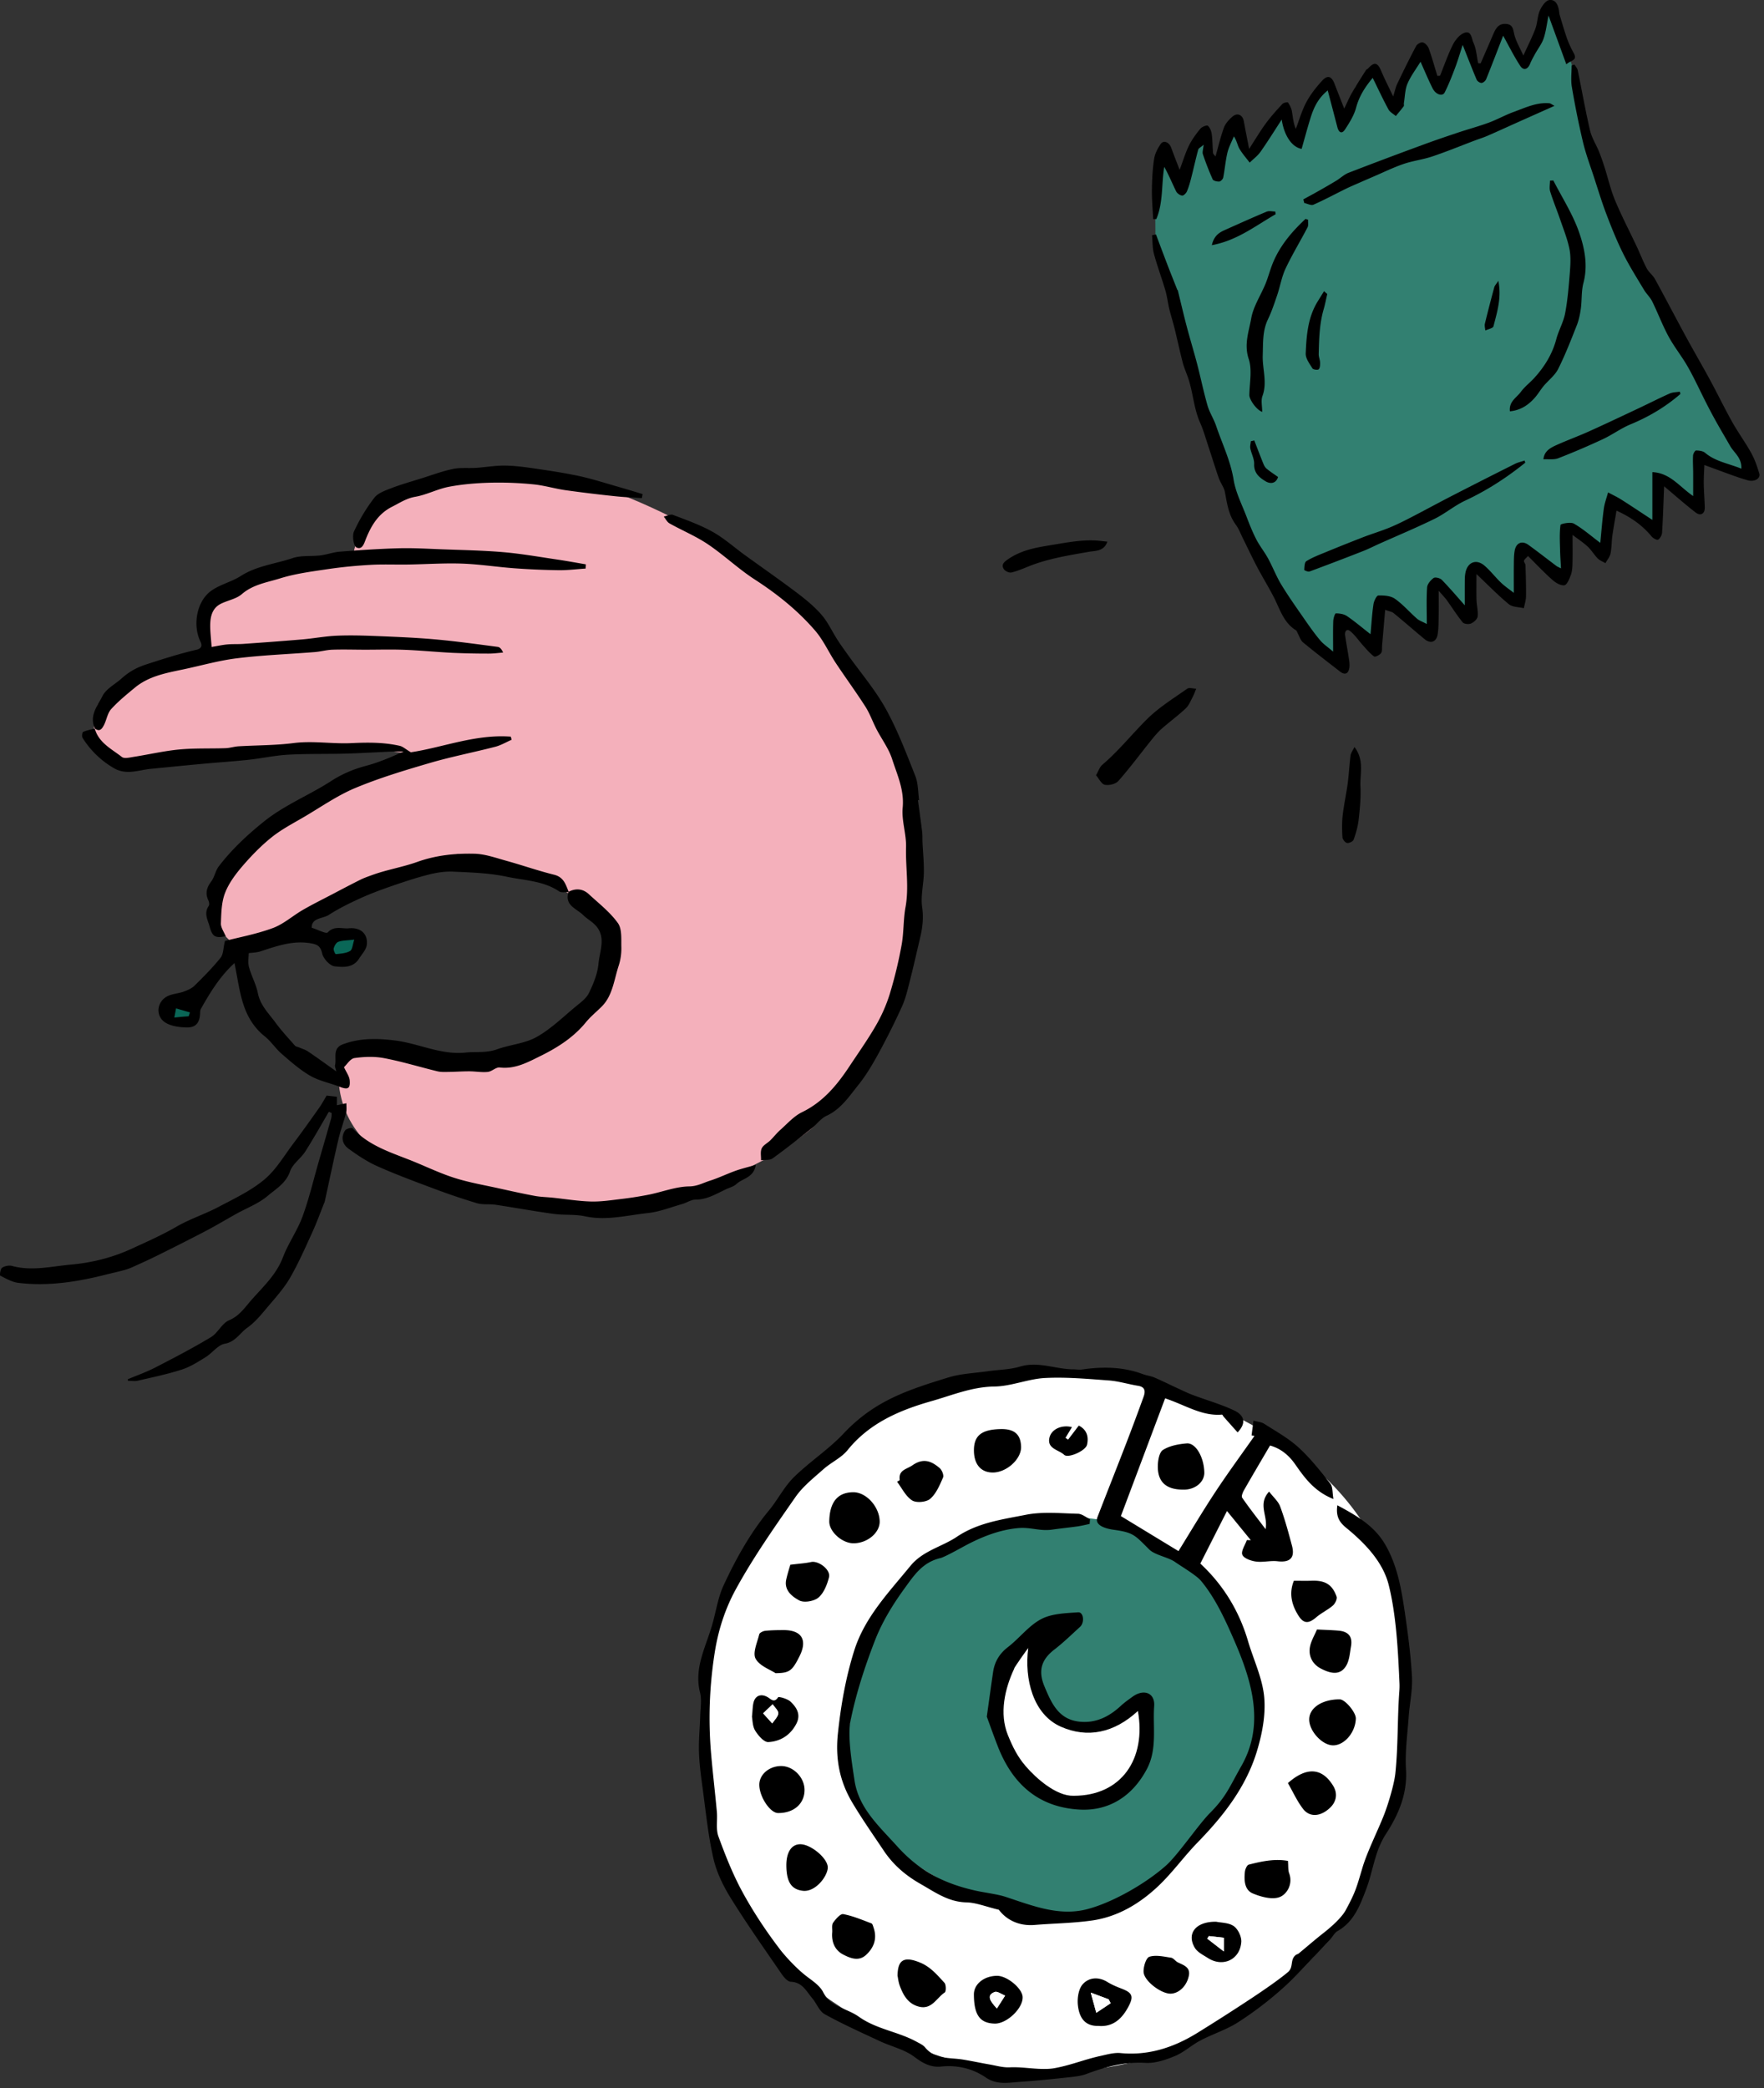 <svg version="1.0" id="Layer_1" xmlns="http://www.w3.org/2000/svg" x="0" y="0" width="196" height="232" xml:space="preserve"><rect width="100%" height="100%" fill="#333333" stroke="none"/><style>.st1{fill:#fff}.st2{fill:#328071}</style><path d="M39.887 104.954c0 .866-.725 1.567-1.619 1.567-.896 0-1.621-.701-1.621-1.567s.726-1.567 1.621-1.567 1.619.701 1.619 1.567m-18.435 7.509c0 .577-.629 1.046-1.404 1.046s-1.404-.469-1.404-1.046c0-.578.629-1.046 1.404-1.046s1.404.468 1.404 1.046" fill="#0a6757"/><path d="M39.235 62.147s-.341-4.551 6.999-7.78c7.339-3.229 16.147-3.376 29.945 3.89 13.799 7.266 23.938 20.95 25.103 31.047 1.162 10.096 1.373 23.654-10.983 35.974 0 0-14.097 12.523-36.138 7.477 0 0-18.107-1.88-16.451-15.119 0 0 4.707-2.057 10.727.293 6.018 2.349 17.95-4.61 19.083-9.995 1.134-5.383-3.019-10.27-16.629-13.056 0 0-9.888 3.203-17.905 8.224-8.019 5.022-10.238-.207-7.89-6.269 2.349-6.061 22.126-12.667 22.126-12.667s-7.917-2.268-19.626-.441c-11.71 1.828-18.985 1.556-16.761-5.387 0 0 5.014-4.888 12.646-5.622 0 .001-6.805-8.953 15.754-10.569" fill="#f4b0bb"/><path d="M63.17 99.086c.814-.423 1.596-.352 2.264.268 1.112 1.031 2.348 1.985 3.217 3.198.473.657.365 1.778.389 2.694a6.197 6.197 0 01-.296 2.041c-.505 1.535-.667 3.276-1.815 4.471-.586.608-1.275 1.142-1.828 1.82-1.355 1.668-3.156 2.816-5.031 3.739-1.391.685-2.83 1.495-4.545 1.286-.414-.051-.871.445-1.33.492-.672.068-1.364-.064-2.049-.066-.767-.002-1.535.057-2.303.066-.41.006-.836.029-1.228-.066-1.976-.479-3.925-1.081-5.918-1.462-1.071-.205-2.228-.166-3.313-.011-.461.066-.839.713-1.162 1.01.27.593.596 1.016.635 1.462.08.938-.213 1.067-1.115.717-1.084-.422-2.271-.647-3.264-1.218-1.146-.66-2.166-1.564-3.176-2.438-.687-.596-1.195-1.404-1.904-1.965-1.18-.938-1.91-2.176-2.35-3.527-.476-1.463-.666-3.016-.994-4.594-1.586 1.44-2.69 3.236-3.729 5.081-.076.135-.087.316-.092.477-.032 1.062-.471 1.623-1.512 1.594-.777-.021-1.654-.129-2.301-.514-1.178-.697-1.035-2.348.196-2.963.54-.27 1.198-.291 1.776-.498.433-.155.899-.352 1.219-.664 1.009-.993 2.012-2.005 2.898-3.104.314-.39.289-1.054.486-1.866 1.592-.414 3.514-.766 5.32-1.434 1.199-.443 2.213-1.368 3.342-2.021 1.055-.61 2.15-1.15 3.229-1.716 1.043-.547 2.084-1.099 3.137-1.624.428-.213.885-.37 1.336-.534 1.628-.592 3.378-.874 4.967-1.442 2.127-.76 4.23-.973 6.386-.922 1.2.029 2.401.469 3.582.795 1.763.487 3.492 1.099 5.267 1.536 1.088.268 1.306 1.106 1.635 1.93-.36-.018-.811.095-1.068-.078-1.77-1.193-3.875-1.21-5.838-1.631-1.927-.413-3.939-.468-5.921-.562-.91-.043-1.858.105-2.747.33-1.412.358-2.799.823-4.178 1.3-1.174.407-2.344.842-3.473 1.359-1.179.538-2.353 1.117-3.438 1.818-.67.432-1.914.305-1.9 1.425.693.216 1.6.711 1.781.519.739-.779 1.572-.381 2.355-.457 1.275-.124 2.131.603 1.986 1.837-.064.543-.55 1.044-.869 1.549-.652 1.033-1.789.945-2.707.838-.529-.062-1.25-.847-1.379-1.42-.181-.799-.503-.996-1.217-1.127-2.007-.367-3.82.293-5.663.893-.422.137-.889.136-1.282.191 0 .416-.115 1.01.025 1.537.262.99.793 1.917.99 2.914.27 1.361 1.217 2.254 1.967 3.279.657.899 1.425 1.717 2.16 2.557.095.107.293.121.439.184.342.148.711.253 1.014.458 1.023.692 2.021 1.421 3.137 2.211-.066-.306-.18-.516-.141-.692.181-.801-.314-1.86.834-2.305 1.9-.732 3.89-.682 5.838-.439 2.613.326 5.064 1.621 7.796 1.345 1.17-.119 2.35.062 3.516-.36 1.446-.523 3.089-.636 4.4-1.367 1.589-.885 2.934-2.217 4.356-3.389.541-.445 1.178-.904 1.469-1.503.496-1.021.957-2.14 1.06-3.252.134-1.459.929-3.075-.455-4.393-.385-.366-.86-.637-1.237-1.008-.743-.733-2.124-1.077-1.636-2.589m-23.804 5.309c-.822.1-1.331.086-1.777.246-.234.085-.438.453-.51.731-.05.188.173.644.236.637.541-.059 1.138-.087 1.582-.352.265-.158.285-.725.469-1.262m-18.401 8.518l.143-.429c-.516-.148-1.031-.299-1.547-.448-.062.322-.121.644-.192 1.017.427-.043.663-.068.899-.088.232-.021.465-.036.697-.052m81.028-24.007c.157 1.162.324 2.323.465 3.488.049.398.024.805.043 1.208.053 1.117.168 2.235.149 3.351-.021 1.289-.37 2.606-.187 3.854.168 1.151.047 2.195-.203 3.272-.389 1.678-.772 3.357-1.197 5.026-.234.924-.456 1.869-.848 2.73a78.335 78.335 0 01-2.574 5.155c-.674 1.231-1.393 2.465-2.27 3.554-1.031 1.279-1.945 2.706-3.559 3.438-.581.264-.992.884-1.516 1.297-1.467 1.16-2.931 2.328-4.447 3.421-.314.228-.854.147-1.288.21.014-.445-.097-.949.075-1.32.168-.365.638-.58.949-.887.385-.378.715-.812 1.117-1.167.777-.687 1.498-1.522 2.404-1.962 2.341-1.135 3.893-3.008 5.271-5.092.994-1.502 2.041-2.975 2.939-4.533a17.15 17.15 0 001.542-3.498 48.277 48.277 0 001.317-5.438c.256-1.386.185-2.832.437-4.219.407-2.23-.004-4.45.06-6.674.041-1.46-.51-2.952-.373-4.389.187-1.974-.614-3.649-1.172-5.389-.377-1.178-1.166-2.221-1.744-3.338-.426-.825-.733-1.721-1.23-2.498-1.052-1.644-2.212-3.219-3.29-4.847-.784-1.184-1.372-2.525-2.288-3.589-1.931-2.242-4.228-4.08-6.728-5.696-1.813-1.173-3.399-2.697-5.193-3.905-1.334-.899-2.849-1.525-4.259-2.315-.271-.152-.434-.502-.646-.76.346-.071.748-.293 1.027-.187 1.487.569 3.008 1.102 4.391 1.874 1.277.713 2.39 1.717 3.582 2.581 1.92 1.391 3.869 2.742 5.76 4.171.98.742 1.957 1.535 2.759 2.457.722.83 1.192 1.876 1.794 2.813.367.572.77 1.121 1.164 1.675 1.415 1.986 3.023 3.863 4.197 5.982 1.311 2.369 2.279 4.935 3.281 7.461.325.817.291 1.776.42 2.67l-.131.015m-91.447-7.962c-.671-1.425.308-2.547.856-3.633.403-.796 1.396-1.289 2.112-1.933.798-.718 1.619-1.195 2.722-1.554 1.848-.601 3.691-1.191 5.586-1.631.491-.115.709-.382.445-.924-.884-1.82-.404-4.43 1.139-5.582.988-.739 2.307-1.022 3.357-1.696 1.768-1.133 3.829-1.333 5.744-1.981.957-.324 2.066-.175 3.102-.302.723-.089 1.426-.36 2.148-.415 2.176-.167 4.354-.318 6.535-.377 1.596-.044 3.195.053 4.793.114 2.289.087 4.585.124 6.865.321 1.994.172 3.975.525 5.959.817 1.066.157 2.127.354 3.189.534l-.025.467c-.992.066-1.986.197-2.979.184a82.08 82.08 0 01-4.96-.217c-1.938-.143-3.867-.449-5.806-.517-1.986-.07-3.979.072-5.969.103-1.4.023-2.806-.043-4.203.037-1.576.09-3.156.239-4.719.471-1.79.266-3.609.497-5.324 1.033-1.44.45-2.996.668-4.24 1.746-.613.531-1.543.687-2.307 1.059-.953.464-1.188 1.364-1.207 2.311-.017.763.088 1.528.153 2.501.636-.106 1.19-.23 1.751-.282.582-.054 1.172-.015 1.755-.057 2.193-.156 4.386-.311 6.577-.501 1.289-.111 2.568-.36 3.859-.412 1.52-.063 3.048-.014 4.57.048 2.127.088 4.26.174 6.379.366 2.312.21 4.612.529 6.914.831.228.03.428.271.582.63-.533.04-1.068.116-1.602.114a91.308 91.308 0 01-4.02-.084c-1.777-.088-3.552-.268-5.33-.336-1.482-.058-2.97-.01-4.455-.012-1.188-.002-2.379-.041-3.565 0-.653.023-1.299.212-1.953.264-2.883.23-5.78.335-8.647.689-2.045.252-4.049.835-6.073 1.257-1.867.389-3.751.747-5.274 2.011-.91.755-1.84 1.508-2.629 2.38-.408.451-.502 1.174-.789 1.748-.209.417-.482.846-1.045.38l.029.03zm3.642 72.303c1.022-.431 2.078-.8 3.062-1.308 2.088-1.076 4.177-2.162 6.188-3.373.772-.465 1.223-1.543 2.016-1.877 1.187-.502 1.791-1.479 2.549-2.33 1.289-1.446 2.716-2.774 3.441-4.68.592-1.553 1.596-2.951 2.168-4.509.734-1.997 1.219-4.085 1.811-6.134.46-1.594.924-3.186 1.375-4.781.053-.186.037-.391.053-.585l-.309-.151c-.873 1.483-1.707 2.99-2.635 4.438-.494.771-1.394 1.354-1.672 2.173-.457 1.34-1.586 1.967-2.502 2.746-1.004.852-2.315 1.338-3.488 1.992-1.151.643-2.283 1.324-3.452 1.936a271.995 271.995 0 01-5.39 2.729c-.873.433-1.762.834-2.65 1.234a6.466 6.466 0 01-.985.356c-.655.177-1.319.319-1.978.487-3.201.809-6.437 1.322-9.742.923-.7-.085-1.375-.474-2.02-.804-.076-.039.01-.742.201-.873.288-.196.772-.295 1.11-.203 2.2.601 4.389.043 6.548-.151 2.311-.209 4.572-.763 6.756-1.767 1.682-.775 3.357-1.512 4.969-2.446 1.477-.854 3.139-1.388 4.653-2.185 1.754-.926 3.597-1.793 5.101-3.045 1.301-1.082 2.201-2.65 3.244-4.031.974-1.291 1.909-2.611 2.844-3.93.298-.42.539-.877.84-1.373.311.035.705.08 1.138.127v.946l1.058-.221c-.008.358.049.733-.037 1.071-.258.994-.623 1.961-.855 2.961-.529 2.271-1.004 4.555-1.502 6.832a.57.57 0 01-.029.102c-.457 1.137-.873 2.293-1.383 3.407-.777 1.698-1.529 3.417-2.461 5.03-.652 1.129-1.549 2.127-2.4 3.131-.726.857-1.445 1.772-2.348 2.408-.82.578-1.298 1.561-2.495 1.775-.768.139-1.378 1.021-2.116 1.479-.843.524-1.705 1.082-2.637 1.383-1.6.517-3.257.861-4.898 1.242-.35.082-.735.013-1.104.013-.015-.054-.025-.11-.037-.164"/><path d="M10.52 80.914c.428 1.606 1.865 2.284 3.023 3.19.27.211.873.056 1.309-.013 1.691-.264 3.369-.659 5.068-.82 1.703-.16 3.428-.086 5.144-.145.481-.017.958-.179 1.44-.208 2.037-.122 4.088-.1 6.106-.358 2.161-.277 4.296.106 6.419.006 1.829-.087 3.605-.103 5.378.297.358.081.669.378 1.242.718 3.498-.518 7.183-2.034 11.108-1.736l.086.348c-.604.265-1.188.615-1.82.778-2.416.625-4.875 1.1-7.268 1.8-2.791.817-5.595 1.659-8.273 2.776-1.991.83-3.801 2.102-5.676 3.204-1.228.721-2.51 1.384-3.612 2.266-1.192.954-2.276 2.072-3.274 3.234-.767.896-1.511 1.898-1.924 2.983-.393 1.031-.412 2.229-.451 3.358-.017.469.342.951.529 1.427-1.148.24-1.471.06-1.779-1.059-.207-.754-.67-1.497-.102-2.307.093-.132.048-.433-.036-.607-.381-.789-.196-1.432.315-2.114.369-.492.464-1.19.838-1.677 1.441-1.881 3.146-3.474 5.009-4.972 2.308-1.856 5.024-2.923 7.457-4.495 1.239-.8 2.489-1.328 3.89-1.7 1.402-.372 2.75-.949 4.174-1.589-.416 0-.832-.015-1.246.002-1.744.074-3.484.184-5.228.232-2.112.057-4.229-.001-6.338.116-1.47.082-2.927.405-4.394.564-1.654.179-3.315.285-4.973.438-1.977.182-3.953.378-5.928.573-1.37.135-2.691.74-4.111-.097a10.082 10.082 0 01-3.449-3.349c-.098-.155-.039-.611.066-.659.409-.185.867-.259 1.307-.376l-.026-.029zm73.459 48.508c-.229 1.452-1.48 1.485-2.155 2.13-.289.276-.739.387-1.12.563-1.1.507-2.127 1.176-3.427 1.168-.485-.003-.966.345-1.461.485-1.276.363-2.541.871-3.845 1.01-2.308.246-4.598.871-6.971.359-1.125-.244-2.328-.111-3.479-.269-2.159-.295-4.305-.69-6.461-1.015-.682-.102-1.418.021-2.066-.172a74.51 74.51 0 01-4.945-1.68c-2.069-.773-4.143-1.545-6.156-2.445-1.118-.5-2.162-1.203-3.16-1.926-.688-.498-.893-1.281-.379-2.044.128-.19.734-.333.83-.229 1.916 2.076 4.566 2.77 7.035 3.8 1.453.606 2.89 1.282 4.39 1.747 1.567.488 3.2.769 4.808 1.125 1.329.295 2.658.591 3.996.84.654.122 1.329.131 1.994.199 1.416.148 2.828.385 4.246.425 1.128.03 2.266-.147 3.393-.282a40.002 40.002 0 003.08-.486c1.491-.303 2.969-.89 4.459-.91.902-.012 1.545-.396 2.289-.631.969-.306 1.891-.761 2.85-1.104.688-.245 1.403-.413 2.255-.658M71.317 55.343c-.976-.066-1.955-.101-2.926-.206a158.522 158.522 0 01-5.545-.673c-1.205-.172-2.387-.536-3.594-.652a38.645 38.645 0 00-4.75-.183c-1.539.041-3.094.166-4.605.451-1.281.241-2.484.896-3.767 1.117-.982.17-1.704.671-2.541 1.091-1.529.767-2.29 2.031-2.892 3.482-.229.552-.408 1.366-1.092 1.052-.316-.146-.494-1.294-.271-1.775a19.545 19.545 0 012.252-3.737c.412-.533 1.222-.812 1.9-1.074 1.09-.42 2.219-.735 3.334-1.084 1.168-.366 2.324-.8 3.518-1.05.828-.173 1.711-.065 2.568-.122 1.039-.069 2.078-.256 3.115-.251 1.055.005 2.115.14 3.162.292 1.714.25 3.432.501 5.125.863 1.443.308 2.854.766 4.275 1.171.941.268 1.877.558 2.815.839-.024.149-.053.298-.081.449"/><path class="st2" d="M128.389 27.671s-.062-7.422 0-8.469c.062-1.048.77-2.433.77-2.433l2.125 3.48 1.355-4.158 1.51-1.571.215 2.895.863 1.633 1.725-4.805.277-.893.584 2.618 1.017 1.417 3.788-5.215.924 2.966 1.018-.031 1.231-3.647 1.683-2.204h.411l1.354 4.527 1.35-4.095 2.1-2.218 1.295 3.664 1.416.586.34-2.495 2.217-3.634 2.033 3.85.893-2.587.909-2.455 1.153-.317.556 2.125.954 2.34 2.279-5.204.801-.247 1.939 4.082 2.249-5.991.244-.431.756.431 1.648 5.205.801 2.371 1.726 7.977 4.681 12.134 8.131 14.813 5.174 8.377-.339.77-5.79-1.971-.062 5.205-4.065-2.68-.554.955.092 4.928-4.712-3.326-.71.369-.461 4.805-2.709-1.818-1.726-.369.339 4.578-.463.658-3.972-3.049-.894.4v5.236h-.523l-4.682-3.542-.431 5.451-3.665-3.726-.462 5.636-5.513-3.789-.678 5.174-3.696-3.233-.062 4.65-3.818-2.402-7.946-13.798-7.7-25.623-1.293-3.88z"/><path d="M128.442 26.05c.424 1.123.842 2.248 1.273 3.368.355.927.727 1.848 1.092 2.771.01.027.052.042.059.068.331 1.343.643 2.69.995 4.027.368 1.394.793 2.773 1.157 4.167.399 1.532.713 3.087 1.151 4.607.224.775.691 1.478.951 2.246.672 1.988 1.603 3.875 1.948 5.997.229 1.41.92 2.75 1.438 4.109.325.854.666 1.709 1.084 2.52.377.733.908 1.387 1.305 2.112.527.97.924 2.016 1.498 2.956.838 1.37 1.774 2.681 2.69 4.002.513.739 1.037 1.472 1.615 2.158.337.398.791.697 1.426 1.24 0-1.314-.022-2.353.015-3.39.01-.304.184-.858.285-.858.411-.002.891.067 1.225.291.847.572 1.629 1.241 2.629 2.021.121-1.316.178-2.336.332-3.34.055-.357.345-.956.539-.961.617-.015 1.357.028 1.834.36.894.624 1.623 1.481 2.449 2.207.258.225.61.339 1.101.601 0-1.488-.054-2.78.034-4.062.025-.375.393-.809.724-1.049.173-.125.718.007.908.203.905.932 1.748 1.926 2.553 2.831 0-.805-.005-1.81.003-2.815.002-.273.02-.55.074-.817.234-1.162 1.195-1.551 2.1-.785.672.571 1.213 1.295 1.855 1.906.441.421.958.766 1.418 1.127 0-1.074-.008-2.158.004-3.241.006-.479.008-.966.09-1.436.154-.882.816-1.167 1.53-.651 1.056.764 2.082 1.569 3.123 2.353.089.066.198.105.495.257-.041-.766-.088-1.383-.102-2.001-.021-.944-.08-1.897.047-2.824.017-.13 1.113-.36 1.485-.149 1.009.574 1.896 1.36 2.935 2.138.125-1.252.22-2.531.393-3.8.083-.611.311-1.203.473-1.804.498.267 1.012.506 1.485.807 1.136.721 2.252 1.47 3.435 2.247v-5.308c1.977.092 2.975 1.588 4.535 2.659 0-1.009.004-1.827-.001-2.644-.004-.622-.046-1.245-.011-1.864.012-.201.219-.557.333-.556.339.003.76.052 1.001.256 1.148.97 2.576 1.178 4.036 1.765.049-1.233-.813-1.759-1.238-2.502-.519-.907-1.055-1.804-1.563-2.716a61.448 61.448 0 01-1.135-2.137c-.67-1.316-1.281-2.666-2.009-3.949-.659-1.162-1.514-2.215-2.151-3.388-.678-1.252-1.178-2.599-1.807-3.879-.232-.472-.648-.849-.922-1.305-.791-1.324-1.621-2.632-2.307-4.01-.701-1.408-1.291-2.877-1.852-4.348-.513-1.342-.93-2.721-1.375-4.089-.43-1.318-.922-2.623-1.244-3.968a95.366 95.366 0 01-1.236-6.134c-.131-.774-.021-1.589-.021-2.385l.314-.087c.125.214.315.413.364.643.459 2.22.848 4.456 1.361 6.663.191.821.678 1.571 1 2.365.23.567.43 1.148.616 1.731.392 1.229.674 2.502 1.169 3.686.73 1.75 1.614 3.436 2.422 5.155.375.798.688 1.629 1.1 2.407.23.432.676.748.912 1.178 1.168 2.129 2.287 4.284 3.447 6.418.883 1.622 1.816 3.215 2.696 4.839.831 1.534 1.588 3.11 2.442 4.632.658 1.174 1.463 2.267 2.115 3.446.389.706.659 1.491.889 2.268.166.571-.545.97-1.303.751a25.299 25.299 0 01-1.566-.509c-1.02-.364-2.035-.744-3.233-1.184-.022.66-.075 1.385-.065 2.11.012.875.092 1.748.111 2.623.016.68-.466.968-1.016.544-1.143-.883-2.225-1.843-3.501-2.912-.073 1.806-.123 3.477-.228 5.144-.018.283-.211.641-.438.788-.121.078-.563-.159-.729-.362-1.035-1.259-2.326-2.153-3.896-2.864-.162.971-.334 1.886-.463 2.807-.09.652-.067 1.323-.203 1.962-.08.378-.369.712-.564 1.065-.289-.17-.627-.292-.854-.522-.399-.404-.691-.916-1.103-1.305-.466-.44-1.014-.794-1.697-1.316 0 1.224.018 2.217-.008 3.209-.01.42-.037.865-.182 1.251-.161.43-.424 1.095-.718 1.138-.411.06-.97-.275-1.328-.594-.923-.819-1.771-1.722-2.712-2.656-.209.237-.402.365-.447.533-.035.135.16.316.165.479.037 1.155.076 2.312.06 3.468-.006.441-.154.88-.238 1.321-.564-.138-1.264-.112-1.667-.444-1.204-.987-2.293-2.115-3.601-3.352 0 1.043-.02 1.974.008 2.905.018.607.193 1.222.123 1.812-.035.294-.424.642-.733.777-.253.111-.772.061-.925-.124-.639-.782-1.178-1.647-1.771-2.469-.204-.284-.456-.533-.897-1.04 0 1.12.015 1.977-.004 2.833-.014.681-.004 1.373-.121 2.039-.146.832-.791 1.038-1.445.498-1.154-.954-2.281-1.942-3.439-2.891-.197-.162-.5-.199-.941-.365-.117 1.367-.227 2.659-.34 3.951-.025.293.033.656-.118.86-.158.215-.655.46-.772.374-.451-.329-.818-.776-1.199-1.196-.491-.542-.906-1.175-1.467-1.628-.392-.315-.613.062-.555.474.131.907.305 1.807.439 2.713.045.297.074.611.029.904-.101.659-.498.818-1.018.416-1.385-1.072-2.776-2.139-4.128-3.252-.271-.223-.384-.639-.568-.967-.071-.128-.108-.31-.217-.377-1.401-.866-1.789-2.394-2.483-3.727-.586-1.124-1.248-2.207-1.841-3.328-.544-1.032-1.036-2.09-1.557-3.134-.259-.52-.462-1.083-.804-1.544-.797-1.082-.967-2.338-1.201-3.601-.103-.545-.493-1.03-.682-1.567-.421-1.202-.791-2.421-1.193-3.631-.282-.847-.521-1.715-.885-2.528-.707-1.585-.777-3.329-1.324-4.95-.194-.577-.453-1.136-.606-1.723-.327-1.263-.597-2.542-.909-3.809-.178-.719-.41-1.425-.584-2.144-.164-.684-.238-1.392-.436-2.065-.398-1.36-.898-2.691-1.268-4.058-.178-.665-.15-1.385-.217-2.08l.44-.087M162.52 4.99c-.285.873-.531 1.721-.842 2.544-.35.928-.713 1.857-1.159 2.741-.241.478-.991.24-1.346-.469-.479-.956-.888-1.948-1.337-2.946-.497.814-1.084 1.579-1.45 2.439-.278.655-.278 1.429-.397 2.152-.021.119.035.278-.025.359-.275.372-.58.724-.874 1.083-.279-.244-.655-.435-.821-.741-.605-1.116-1.14-2.269-1.746-3.499-.863 1.031-1.505 2.043-1.842 3.3-.23.861-.736 1.672-1.234 2.431-.361.551-.701.328-.851-.253-.333-1.291-.676-2.58-1.071-4.083-1.109.902-1.566 1.952-1.912 3.058-.355 1.137-.66 2.289-.988 3.435-1.096-.19-1.957-1.519-2.213-3.256-.779 1.194-1.53 2.408-2.351 3.574-.323.459-.801.809-1.207 1.209-.388-.514-.825-.999-1.145-1.552-.22-.382-.272-.859-.613-1.363-.244.601-.565 1.183-.715 1.807-.216.908-.288 1.85-.468 2.767-.036.179-.279.43-.442.443-.243.018-.651-.077-.728-.243a30.8 30.8 0 01-1.088-2.793c-.08-.235.035-.536.084-1.053-.31.272-.559.383-.604.549-.282 1.032-.507 2.079-.773 3.116-.131.515-.276 1.032-.483 1.519-.087.206-.372.488-.531.467-.244-.032-.555-.249-.665-.472-.438-.886-.807-1.806-1.322-2.722-.324 1.937-.1 3.961-.882 5.801l-.352-.001c-.05-1.093-.151-2.187-.138-3.279.016-1.137.074-2.283.246-3.405.088-.58.395-1.165.733-1.657.323-.467.946-.2 1.173.431.264.734.553 1.461.928 2.444.409-1.086.659-1.936 1.047-2.716.332-.667.787-1.283 1.263-1.86.175-.212.718-.421.829-.325.238.208.386.602.431.939.093.692.083 1.398.144 2.096.01.117.158.223.274.377.319-1.124.562-2.19.938-3.206.17-.462.557-.885.94-1.216.556-.479 1.138-.204 1.269.52.17.931.355 1.859.588 3.063.732-1.129 1.258-2.021 1.869-2.852.556-.753 1.189-1.452 1.826-2.14.129-.14.576-.23.621-.166.2.289.373.629.436.973.115.638.145 1.291.436 1.958.383-.997.674-2.042 1.176-2.975.459-.858 1.086-1.647 1.744-2.371.612-.675 1.06-.512 1.389.359.336.883.687 1.759 1.07 2.74.301-.625.543-1.207.854-1.749.499-.866 1.044-1.706 1.577-2.552.045-.071.162-.092.222-.158.683-.772 1.056-.682 1.459.284.366.875.804 1.719 1.328 2.824.2-.635.274-1.039.446-1.396.68-1.417 1.369-2.829 2.106-4.215.116-.217.541-.453.741-.395.268.076.561.394.66.673.359 1.002.643 2.031.955 3.051l.3-.023c.462-1.147.862-2.324 1.412-3.427.263-.528.731-1.111 1.247-1.322.832-.341.851.658 1.042 1.067.325.694.37 1.52.532 2.291l.273.02c.458-1.054.92-2.106 1.37-3.163.288-.674.599-1.311 1.498-1.218.778.081.743.685.897 1.257.194.718.592 1.38.985 2.255.519-1.146.986-2.05 1.338-2.997.237-.641.22-1.382.491-2.003.206-.472.65-1.117 1.053-1.166.748-.093 1.012.62 1.094 1.307.015.121.025.245.061.361.268.877.516 1.761.822 2.624.197.556.459 1.094.742 1.613.453.832-.336.768-.828 1.234a6021.43 6021.43 0 00-1.977-5.419c-.195.958-.285 1.781-.545 2.545-.208.609-.631 1.142-.947 1.715-.201.364-.408.73-.565 1.114-.271.654-.743.745-1.091.212-.702-1.075-1.274-2.234-1.893-3.347-.601 1.548-1.228 3.192-1.886 4.823-.076.188-.326.41-.511.423-.178.012-.473-.181-.547-.356-.52-1.227-.999-2.473-1.554-3.867"/><path d="M172.592 20.05c.968 1.893 2.143 3.714 2.842 5.702.627 1.784 1.025 3.711.502 5.689-.241.912-.159 1.904-.289 2.852-.085.624-.216 1.26-.445 1.844-.647 1.638-1.285 3.288-2.074 4.859-.361.72-1.082 1.255-1.615 1.894-.346.415-.62.893-.977 1.298-.717.814-1.574 1.394-2.768 1.511-.133-1.087.747-1.52 1.21-2.154.423-.579 1.021-1.027 1.508-1.564 1.132-1.247 1.995-2.64 2.435-4.296.259-.972.791-1.881.979-2.862.28-1.469.402-2.973.521-4.468.07-.882.133-1.8-.032-2.656-.214-1.098-.642-2.155-1.007-3.22-.367-1.073-.803-2.122-1.141-3.204-.113-.368-.018-.802-.018-1.206l.369-.019m-27.779 2.103c.567-.312 1.139-.618 1.702-.937a75.015 75.015 0 001.959-1.139c.464-.282.873-.688 1.368-.881a525.527 525.527 0 018.229-3.098c1.285-.475 2.582-.916 3.881-1.351 1.154-.386 2.332-.703 3.474-1.122.935-.344 1.813-.844 2.75-1.184 1.288-.468 2.551-1.093 3.985-.967.125.011.244.12.562.285l-4.136 1.847c-1.094.49-2.182.992-3.282 1.47-.474.206-.972.36-1.457.543-1.569.592-3.121 1.232-4.709 1.765-1.044.351-2.162.48-3.203.838-1.147.394-2.245.936-3.364 1.415-.49.21-.979.422-1.465.637-.529.233-1.062.454-1.58.708-1.195.587-2.369 1.224-3.586 1.759-.262.115-.675-.115-1.019-.185a60.184 60.184 0 01-.109-.403m24.66 29.253c-2.06 1.666-4.264 3.089-6.677 4.216-1.188.554-2.218 1.441-3.397 2.019-2.018.991-4.098 1.856-6.151 2.776-.595.266-1.175.567-1.781.804a332.417 332.417 0 01-5.963 2.276c-.161.059-.59-.127-.586-.178.022-.337.024-.837.231-.968.625-.395 1.334-.666 2.025-.95a207.295 207.295 0 014.279-1.714c.965-.373 1.961-.669 2.918-1.06.824-.337 1.624-.74 2.417-1.149 1.532-.791 3.045-1.618 4.577-2.407a756.155 756.155 0 016.957-3.531c.336-.168.717-.25 1.076-.371l.075.237zM145.34 24.409c-.015.285.062.618-.058.849-.797 1.533-1.703 3.014-2.438 4.575-.436.923-.601 1.969-.931 2.946-.308.91-.614 1.831-1.028 2.695-.621 1.292-.535 2.643-.582 4.012-.05 1.5.53 2.99-.029 4.508-.188.509-.029 1.144-.029 1.769-.664-.238-1.436-1.386-1.428-1.87.02-1.344.332-2.797-.071-4.007-.544-1.635.024-3.069.28-4.521.236-1.331 1.061-2.553 1.588-3.839.304-.741.499-1.526.8-2.268.795-1.959 2.127-3.519 3.644-4.935l.282.086m-23.56 61.725c.284-.49.408-.914.688-1.153 1.831-1.553 3.317-3.437 5.013-5.112 1.307-1.291 2.917-2.281 4.432-3.35.222-.156.66-.008.998-.001-.121.292-.219.596-.367.873-.241.452-.433.972-.791 1.31-.848.8-1.799 1.49-2.676 2.263-.424.375-.793.819-1.149 1.262-1.22 1.516-2.378 3.083-3.661 4.541-.301.342-1.038.521-1.505.426-.378-.076-.65-.674-.982-1.059m64.932-42.361c-1.653 1.432-3.503 2.531-5.538 3.372-1.07.441-2.023 1.157-3.076 1.648a82.876 82.876 0 01-4.967 2.123c-.467.181-1.042.083-1.637.116.08-.903.758-1.271 1.434-1.576 1.191-.538 2.423-.984 3.615-1.521 1.853-.834 3.688-1.706 5.525-2.572 1.152-.542 2.286-1.123 3.448-1.64.341-.152.752-.143 1.132-.208l.064.258m-63.673 16.405c-.363 1.102-1.374 1.009-2.046 1.128-2.252.4-4.502.747-6.641 1.598-.648.258-1.295.542-1.969.7-.247.057-.684-.138-.834-.356-.209-.306-.223-.611.246-.962 1.529-1.148 3.245-1.44 5.082-1.739 1.561-.253 3.091-.556 4.674-.506.469.015.938.085 1.488.137m27.456 22.818c1.137 1.504.593 2.99.666 4.382.064 1.24-.067 2.497-.206 3.736-.083.742-.302 1.479-.556 2.183-.07.196-.51.401-.732.358-.209-.041-.49-.395-.505-.627-.052-.808-.066-1.63.024-2.434.137-1.191.4-2.366.559-3.555.138-1.028.183-2.068.316-3.097.037-.288.248-.554.434-.946m-3.021-50.326c-.132.56-.237 1.127-.397 1.679-.476 1.633-.512 3.314-.554 4.992-.007.313.144.629.153.945.008.257-.004.601-.159.746-.111.106-.608.034-.694-.105-.316-.518-.766-1.106-.744-1.65.082-1.994.234-4.004 1.326-5.778.236-.383.475-.764.711-1.146l.358.317m-5.741-8.866c-2.223 1.277-4.271 2.916-7.086 3.436.228-1.009.779-1.386 1.42-1.672 1.553-.693 3.103-1.395 4.671-2.051.274-.114.637-.016.958-.016l.037.303m-2.369 25.133c.335.863.662 1.728 1.009 2.585.083.203.2.421.364.555.396.325.828.605 1.271.921-.26.795-.916.757-1.376.483-.682-.407-1.323-.913-1.282-1.926.021-.57-.308-1.148-.425-1.734-.051-.251.034-.53.058-.796l.381-.088m27.121-17.736c.373 1.919-.148 3.489-.545 5.058-.055.215-.592.309-.904.459-.02-.251-.104-.518-.049-.751.326-1.353.678-2.7 1.041-4.043.053-.196.222-.359.457-.723"/><path class="st1" d="M99.027 155.896s15.847-7.194 32.202-1.137c16.356 6.059 20.054 14.221 22.131 17.512 0 0 8.637 22.205-4.831 41.838-10.55 15.379-33.127 20.541-49.502 12.115-16.375-8.424-20.167-17.615-20.824-30.01s1.041-24.984 20.824-40.318"/><path class="st2" d="M106.25 171.727s10.158-5.351 19-2.076 10.264 8.286 11.387 10.066c2.328 1.325 6.742 15.225-2.793 23.897-8.656 11.145-17.797 10.881-26.761 6.549-10.229-4.941-13.259-10.117-12.885-16.611.386-6.699 5.007-20.631 12.052-21.825"/><path d="M148.594 167.242c2.199 1.18 4.127 2.303 5.332 4.389 1.299 2.25 1.751 4.74 2.124 7.242.365 2.453.697 4.922.834 7.395.083 1.486-.26 2.994-.366 4.496-.137 1.941-.414 3.896-.297 5.824.168 2.726-.846 5.049-2.229 7.176-1.249 1.921-1.427 4.107-2.194 6.127-.662 1.744-1.342 3.615-3.17 4.65-.357.201-.564.653-.865.969-1.688 1.769-3.298 3.623-5.1 5.268a39.217 39.217 0 01-5.072 3.887c-1.298.842-2.83 1.314-4.212 2.041-.974.51-1.812 1.303-2.813 1.721-1.035.432-2.213.832-3.301.767-2.328-.138-4.443.444-6.568 1.239-.651.244-1.385.303-2.088.379-1.752.188-3.508.375-5.266.49-1.279.084-2.562.367-3.79-.471-1.483-1.015-3.17-1.414-4.995-1.227-1.152.119-2.045-.387-3-1.104-1.076-.804-2.508-1.117-3.759-1.701-2.075-.967-4.167-1.908-6.168-3.014-.601-.332-.892-1.195-1.379-1.77-.653-.771-1.101-1.785-2.38-1.832-.346-.012-.753-.473-.992-.821-1.922-2.801-3.885-5.578-5.676-8.461-.844-1.358-1.584-2.877-1.938-4.422-.588-2.563-.842-5.206-1.199-7.82-.183-1.329-.36-2.669-.402-4.008-.042-1.333.1-2.672.137-4.011.024-.869.182-1.783-.023-2.604-.701-2.818.715-5.128 1.439-7.822.369-1.375.6-2.822 1.192-4.097 1.368-2.94 2.94-5.776 5.028-8.3.979-1.182 1.682-2.618 2.762-3.684 1.742-1.719 3.853-3.078 5.525-4.855 3.444-3.661 7.127-4.843 11.648-6.236 1.412-.435 2.943-.483 4.424-.697 1.18-.168 2.406-.17 3.534-.51 2.056-.617 3.976.305 5.965.305.3 0 .604.066.896.023 2.334-.345 4.604-.306 6.776.504.421.157.884.205 1.294.379.87.373 1.719.799 2.579 1.195.568.262 1.132.539 1.716.758 1.524.571 3.106 1.016 4.571 1.709.862.407 1.569 1.189.384 2.438a370.341 370.341 0 01-1.537-1.727c-.074-.082-.143-.254-.201-.25-2.229.193-4.049-1.054-6.316-1.808l-4.915 13.083 6.399 3.891c1.295-2.088 2.634-4.353 4.08-6.547 1.397-2.121 2.906-4.171 4.367-6.252l-.326-.049.211-1.648c.404.115.867.142 1.207.359 1.305.835 2.688 1.602 3.819 2.637 1.304 1.193 2.416 2.608 3.515 4.004.289.365.218 1.014.343 1.709-2.123-.846-3.198-2.353-4.238-3.842-.742-1.062-1.64-1.777-2.806-2.102-.982 1.678-1.944 3.3-2.879 4.938-.145.254-.33.694-.219.856.787 1.142 1.648 2.233 2.602 3.496.297-1.499-.913-2.731.392-4.171.47.615 1.019 1.078 1.234 1.664.522 1.42.922 2.887 1.309 4.351.357 1.353-.224 1.888-1.61 1.724-.782-.092-1.604.141-2.381.035-.557-.074-1.352-.348-1.522-.752-.17-.402.306-1.078.497-1.633l.441.01-2.646-3.242c-1.009 1.986-1.97 3.883-2.963 5.84 2.495 2.313 4.297 5.205 5.296 8.6.615 2.089 1.613 4.135 1.803 6.257.178 1.983-.236 4.117-.828 6.05-1.211 3.945-3.707 7.135-6.564 10.068-1.504 1.543-2.772 3.325-4.328 4.809-2.076 1.977-4.521 3.459-7.416 3.873-2.105.301-4.251.318-6.375.494-1.848.15-3.206-.652-3.969-1.686-1.461-.35-2.532-.797-3.613-.822-2.001-.047-3.464-1.12-5.09-2.046-1.668-.949-3.028-2.116-4.077-3.681-1.194-1.783-2.431-3.543-3.524-5.387-1.393-2.349-1.882-4.846-1.584-7.652.334-3.145.871-6.217 1.814-9.209 1.169-3.711 3.834-6.459 6.229-9.393 1.4-1.717 3.494-2.121 5.18-3.254 2.338-1.572 5.043-1.923 7.66-2.441 1.865-.369 3.854-.16 5.785-.115.453.01.897.395 1.348.605l-.047.529c-.461.094-.92.21-1.385.275-.922.132-1.85.22-2.771.353-1.367.198-2.367-.284-3.74-.171-2.14.176-4.221 1.027-6.04 2.014-.42.227-2.191 1.215-2.643 1.32-1.971.464-2.897 1.869-3.963 3.335-1.32 1.815-2.493 3.724-3.291 5.767-1.117 2.864-2.151 6.021-2.748 9.055-.334 1.689.205 4.837.455 6.533.455 3.076 2.695 5.063 4.732 7.322 2.489 2.76 5.196 4.166 8.842 4.963.926.203 2.312.366 3.221.666 2.986.986 5.938 2.18 9.047 1.371 2.953-.771 6.662-2.955 8.81-4.887 1.313-1.18 3.589-4.542 4.843-5.8 1.844-1.853 2.18-2.925 3.49-5.222 2.561-4.49 1.275-9.17-.723-13.793-1.02-2.356-2.15-4.861-3.775-6.799-.504-.602-2.236-1.631-2.894-2.094-.722-.508-2.218-.753-2.831-1.361-1.605-1.593-1.732-1.896-3.963-2.201-.922-.127-2.154-.496-1.809-1.392 1.064-2.756 2.155-5.501 3.219-8.258a261.11 261.11 0 001.908-5.114c.211-.586.217-1.102-.611-1.234-1.082-.174-2.147-.512-3.234-.592-2.359-.172-4.736-.392-7.089-.273-1.894.095-3.759.922-5.642.947-2.49.031-4.705.976-6.99 1.623-3.523 1.002-6.879 2.42-9.311 5.433-.699.868-1.836 1.37-2.69 2.131-1.093.974-2.289 1.911-3.111 3.095-2.329 3.348-4.69 6.702-6.64 10.272-1.131 2.073-1.903 4.387-2.303 6.849a46.378 46.378 0 00-.424 11.434c.184 2.144.442 4.281.637 6.426.082.908-.127 1.904.172 2.723.775 2.122 1.615 4.246 2.697 6.223 1.193 2.184 2.586 4.279 4.092 6.261.697.913 1.853 2.128 2.781 2.879.735.594 1.658 1.137 2.059 1.926.881 1.737 2.547 1.731 3.992 2.755 1.953 1.383 4.334 1.641 6.367 2.752.344.188.741.36.979.65 1.113 1.355 2.71 1.107 4.168 1.341.992.159 1.977.375 2.967.546.76.133 1.531.363 2.285.322 1.543-.084 3.448.369 4.968.091 1.855-.34 3.272-.959 5.117-1.362.729-.16 1.493-.383 2.216-.312 3.148.302 5.954-.654 8.512-2.234a232.958 232.958 0 006.203-3.971c1.112-.739 2.848-1.926 3.877-2.792.664-.56.193-1.374.879-1.906.092-.071.228-.09.316-.163.93-.766 1.837-1.561 2.787-2.302.838-.653 1.996-1.694 2.441-2.517 1.115-2.057 1.197-2.51 1.861-4.728.538-1.8 1.696-4.079 2.389-5.845.453-1.158 1.135-3.393 1.262-4.629.322-3.126.213-6.026.445-9.162.02-.277.026-.559.014-.837-.156-3.494-.344-7.505-1.193-10.91-.645-2.581-2.63-4.647-4.716-6.354-.737-.603-1.184-1.236-.995-2.515"/><path d="M109.645 190.726c.284-2.023.481-3.488.698-4.949.171-1.15.699-2.046 1.655-2.781 1.275-.983 2.301-2.373 3.689-3.105 1.178-.622 2.711-.658 4.102-.758.609-.043.755 1.131.207 1.627-.936.85-1.842 1.742-2.842 2.51-1.434 1.102-1.832 2.348-1.115 4.069.793 1.901 1.582 3.728 3.964 3.952 1.778.17 3.243-.57 4.524-1.756.408-.379.869-.703 1.32-1.029 1.23-.891 2.499-.436 2.395 1.043-.166 2.338.365 4.779-.815 7.006-1.61 3.038-4.241 4.682-7.489 4.496-4.604-.264-7.457-2.878-9.074-7.035-.482-1.239-.924-2.493-1.219-3.29m3.522-5.97c-.217.284-.458.457-.484.657-.309 2.375-1.238 4.763-.277 7.144.527 1.308 1.211 2.626 2.119 3.688 1.145 1.338 2.504 2.754 4.436 2.699 3.97-.115 7.759-2.197 6.811-7.513-2.662 2.458-5.812 2.372-8.738 1.088-3.123-1.369-3.181-4.728-3.867-7.763m-18.282-13.289c-1.295.026-2.768-1.286-2.744-2.445.041-2.138.932-3.215 2.664-3.228 1.438-.01 2.906 1.605 2.938 3.232.025 1.251-1.332 2.41-2.858 2.441m27.157 53.62c-1.312.035-2.118-.689-2.282-2.353-.074-.754.082-1.767.551-2.285.681-.753 1.74-.856 2.738-.239.495.307 1.049.536 1.596.745 1.131.433 1.334.83.787 1.894-.713 1.388-1.715 2.386-3.39 2.238m1.361-2.52a175.2 175.2 0 00-.221-.435l-1.986-.742.615 2.24 1.592-1.063m8.1-57.064c-2.259.025-2.859-1.185-2.858-2.561.001-.638.15-1.576.571-1.845.741-.472 1.733-.654 2.639-.729 1.009-.084 1.927 1.545 1.958 3.237.02 1.059-1.033 1.924-2.31 1.898m-45.061 35.932c-.877-.012-2.064-1.805-2.074-3.131-.007-1.135 1.077-2.078 2.406-2.09 1.369-.012 2.625 1.267 2.619 2.67-.006 1.532-1.211 2.573-2.951 2.551m24.723-42.658c1.541-.037 2.256.582 2.289 1.977.031 1.355-1.612 2.847-3.139 2.848-1.289.002-2.064-.869-2.098-2.355-.037-1.72.799-2.421 2.948-2.47M86.17 185.898c-.593-.398-1.779-.804-2.215-1.613-.348-.647.186-1.795.403-2.701.044-.18.426-.368.668-.393.687-.072 1.381-.08 2.071-.08 1.987.006 2.642 1.104 1.74 2.901-.815 1.628-1.11 1.872-2.667 1.886m22.042 35.694c-.003-1.146 1.11-2.049 2.553-2.071 1.111-.019 2.816 1.383 2.861 2.351.058 1.254-1.765 2.991-3.104 2.958-1.646-.04-2.302-.961-2.31-3.238m2.554 1.558l.912-1.428c-.39-.148-.861-.512-1.154-.402-.965.365-.502 1.016.242 1.83m37.377-29.234c-1.213.012-2.692-1.588-2.676-2.895.016-1.287 1.463-2.229 3.4-2.215.59.006 1.799 1.449 1.782 2.129-.037 1.523-1.252 2.967-2.506 2.981m-48.417 25.587c.03-1.564.532-2.285 2.559-1.43 1.119.473 1.87 1.374 2.652 2.221.194.211.2.969.032 1.08-.904.6-1.442 1.934-2.855 1.575-1.215-.307-1.752-1.272-2.143-2.337-.148-.402-.189-.845-.245-1.109m-16.174-28.76c.078-.743.069-1.194.181-1.612.215-.807.916-.99 1.635-.524.319.206.674.604 1.086-.03.07-.107 1.047.163 1.389.487.67.635 1.17 1.42.645 2.442-.658 1.283-1.785 1.977-3.121 2.045-.478.025-1.129-.732-1.461-1.278-.306-.504-.286-1.203-.354-1.53m1.241-.386l1.012 1.121c.238-.37.639-.73.665-1.115.022-.32-.396-.67-.618-1.007l-1.059 1.001m58.314 16.397c.05.582.001 1.015.135 1.38.444 1.211-.263 2.314-1.028 2.627-.826.337-2.08-.002-3.007-.389-.937-.389-.983-1.467-.885-2.405.03-.288.228-.746.433-.799 1.436-.37 2.892-.68 4.352-.414m-50.638 7.922c.023-.356-.078-.8.098-1.05.285-.406.812-1.016 1.127-.959 1.07.199 2.099.64 3.129 1.027.129.047.189.318.25.498.4 1.188.039 2.192-.838 3.004-.814.756-1.75.371-2.527-.027-.951-.487-1.334-1.411-1.239-2.493m-5.095-7.394c-.014-1.498.579-2.394 1.572-2.38 1.195.017 3.122 1.641 3.027 2.658-.098 1.033-1.424 2.662-2.75 2.516-1.231-.137-1.834-.903-1.849-2.794m58.957-26.24c.924.048 1.669.064 2.408.131 1.113.102 1.565.678 1.371 1.766-.127.721-.172 1.524-.531 2.125-.572.957-1.477 1.043-2.881.282-.86-.466-1.332-1.358-1.147-2.36.123-.678.514-1.306.78-1.944m-11.184 32.472c.52.114 1.383.09 1.944.49.476.338.878 1.188.831 1.772-.156 1.965-2.055 2.825-3.699 1.773-.524-.336-1.173-.646-1.468-1.145-.94-1.584.11-2.932 2.392-2.89m-.825 1.592l-.177.287 1.834 1.419v-1.52l-1.657-.186m8.78-16.998c2.095-1.856 3.814-1.694 5.031.308.553.91.305 1.793-.311 2.396-1.072 1.051-2.296 1.107-3.014.191-.673-.86-1.128-1.891-1.706-2.895M99.971 164.45c-.164-1.144.75-1.188 1.416-1.653 1.215-.843 2.113-.459 3.014.308.258.218.494.797.381 1.054-.368.848-.76 1.785-1.424 2.365-.43.375-1.537.479-2.01.179-.711-.45-1.131-1.358-1.674-2.073l.297-.18zm-12.158 9.4c1.002-.126 1.664-.161 2.303-.301.836-.183 2.211.86 1.994 1.698-.209.812-.568 1.738-1.172 2.25-.484.412-1.605.604-2.131.318-.775-.422-1.711-1.111-1.447-2.324.14-.644.349-1.273.453-1.641m55.951 1.78c.771 0 1.361.02 1.951-.004 1.5-.058 2.311.399 2.795 1.764.091.26-.161.775-.412.992-.566.49-1.275.816-1.846 1.305-.826.707-1.379.744-1.955-.146-.778-1.204-1.103-2.509-.533-3.911m-13.685 45.875c-1.039.029-2.976-1.409-3.014-2.422-.023-.578.275-1.561.645-1.678.721-.227 1.601-.016 2.402.103.271.039.484.382.758.519.631.314 1.403.522 1.229 1.461-.218 1.15-1.1 1.992-2.02 2.017m-10.973-62.943l-.719 1.189.291.199c.381-.498.76-.998 1.189-1.561.911.46 1.116 1.27.91 2.139-.157.666-2.096 1.527-2.536 1.109-.603-.568-1.929-.66-1.632-1.913.229-.962 1.401-1.449 2.497-1.162"/><path class="st1" d="M114.249 183.099c-.447 3.418.518 7.383 3.641 8.752 2.925 1.285 5.882.705 8.543-1.754.947 5.316-1.822 9.424-7.141 9.422-1.933.057-4.195-1.965-5.341-3.305-.907-1.062-1.442-2.147-1.97-3.455-.96-2.381-.34-5.127.701-7.347.027-.2 1.349-2.028 1.567-2.313m9.154 39.468l-1.592 1.063-.615-2.24 1.986.742.221.435m-12.637.583c-.744-.813-1.207-1.465-.242-1.83.293-.109.765.254 1.154.402-.303.477-.607.952-.912 1.428m-25.973-32.793l1.059-1.001c.223.337.641.687.618 1.007-.026.385-.427.745-.665 1.115-.285-.316-.57-.633-1.012-1.121m49.529 24.749l1.657.187v1.52l-1.834-1.419.177-.288z"/></svg>